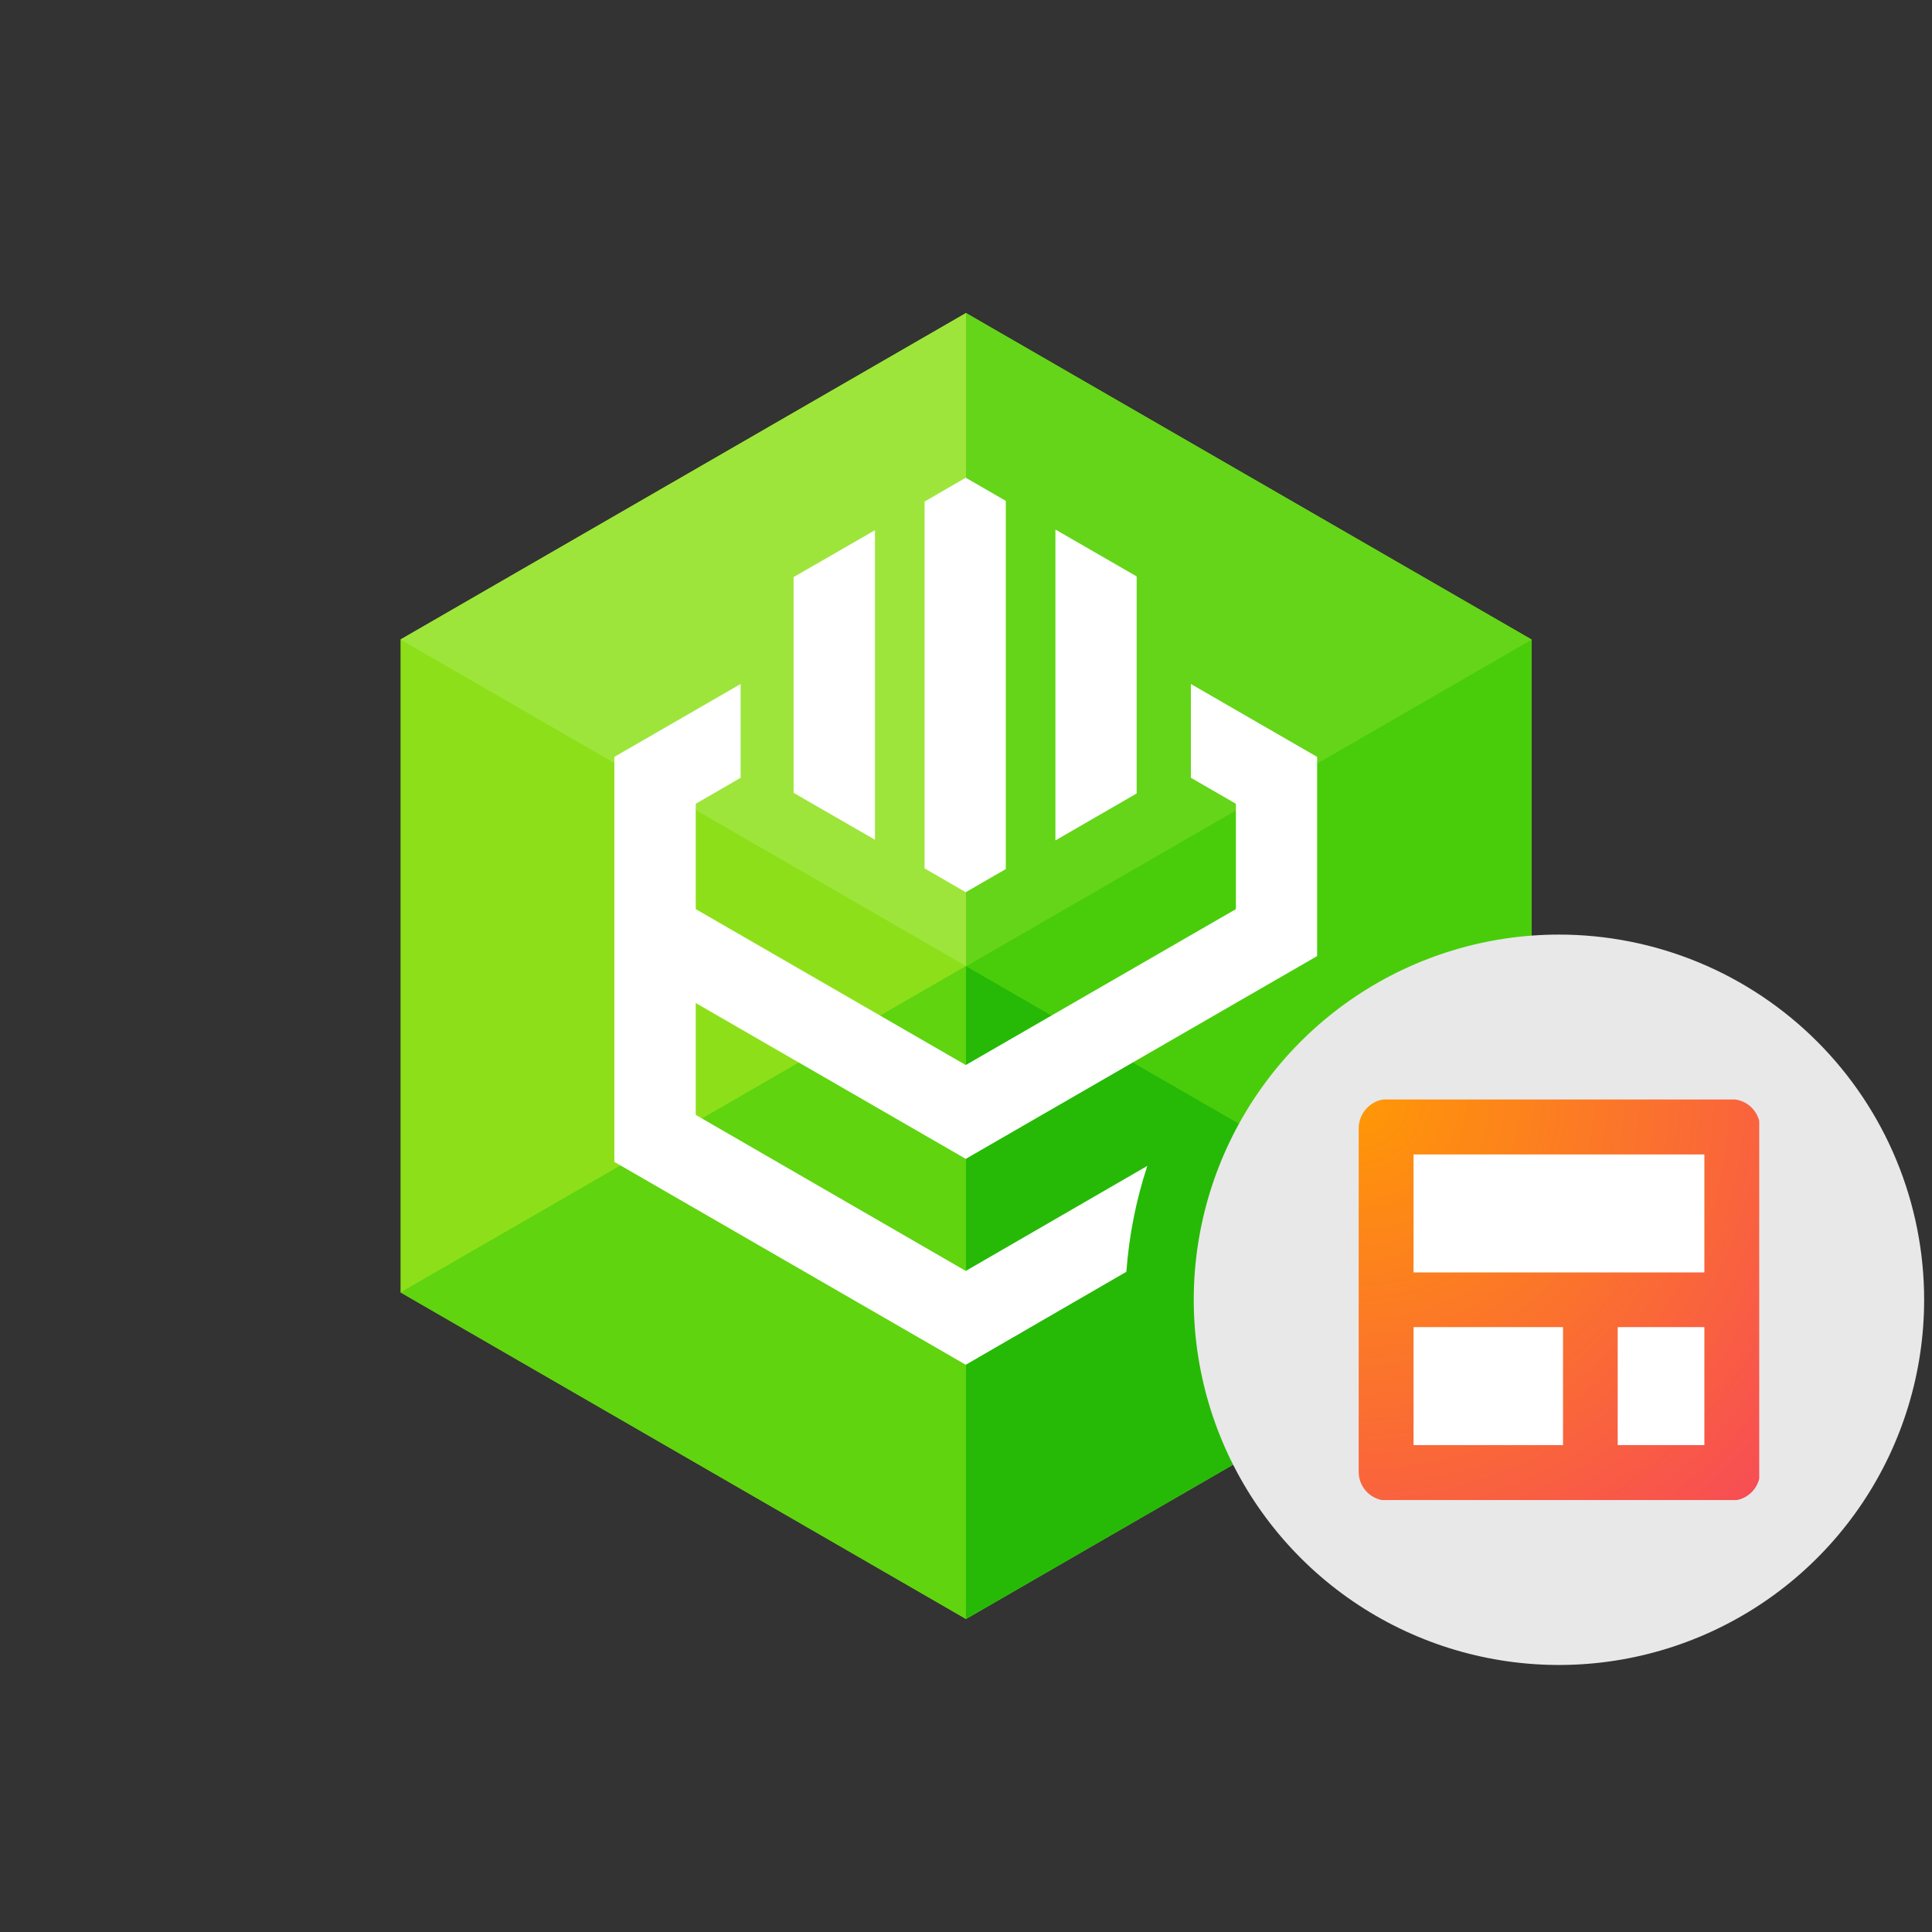 <svg viewBox="0 0 246 246" fill="none" xmlns="http://www.w3.org/2000/svg">
<rect x="0" y="0" width="246" height="246" fill="#333333" stroke="none"/>
<path d="M195 81.425V164.559L152.47 189.117L123 206.142L51 164.559V81.425L123 39.859L195 81.425Z" fill="#8DE019"/>
<path d="M123 39.859L51 81.425L123 123V39.859Z" fill="#9EE53B"/>
<path d="M123 123L51 164.559L123 206.142V123Z" fill="#5FD40F"/>
<path d="M195 81.425L152.47 105.982L123 123L195 164.559V81.425Z" fill="#49CD0A"/>
<path d="M123 39.859V123L152.47 105.982L195 81.425L123 39.859Z" fill="#64D518"/>
<path d="M123 123V206.142L195 164.559L123 123Z" fill="#26BA06"/>
<path d="M151.633 87.093V99.033L157.366 102.343V115.758L122.969 135.609L88.587 115.758V102.343L94.305 99.033V87.093L78.226 96.373V147.945L122.969 173.774L143.419 161.936C143.753 157.348 144.65 152.818 146.09 148.449L122.969 161.826L88.587 141.958V127.714L122.969 147.558L167.71 121.736V96.373L151.633 87.093Z" fill="white"/>
<path d="M128.068 110.658V63.776L122.969 60.83L117.725 63.862V110.57L122.969 113.602L128.068 110.658Z" fill="white"/>
<path d="M101.048 100.952L111.408 106.921V67.511L101.048 73.48V100.952Z" fill="white"/>
<path d="M144.73 73.395L134.387 67.425V107.01L144.73 101.031V73.395Z" fill="white"/>
<path fill-rule="evenodd" clip-rule="evenodd" d="M245 165.505C244.999 174.701 242.271 183.691 237.161 191.337C232.051 198.983 224.789 204.943 216.292 208.461C207.796 211.98 198.446 212.901 189.427 211.106C180.407 209.312 172.122 204.883 165.619 198.38C159.116 191.877 154.688 183.592 152.894 174.572C151.099 165.553 152.02 156.203 155.539 147.707C159.058 139.21 165.017 131.948 172.664 126.838C180.31 121.728 189.3 119.001 198.496 119C204.603 119 210.651 120.202 216.293 122.54C221.935 124.877 227.062 128.302 231.38 132.621C235.699 136.939 239.124 142.066 241.461 147.708C243.798 153.35 245 159.398 245 165.505Z" fill="#E8E8E8"/>
<g clip-path="url(#clip0_34456_83342)">
<path d="M180 169V162H217V169H206V184H199V169H180ZM176.663 139.962H220.444C222.456 139.962 224.108 141.579 224.108 143.626V187.407C224.108 189.418 222.492 191.07 220.444 191.07H176.663C174.652 191.07 173 189.454 173 187.407V143.626C173.036 141.615 174.652 139.962 176.663 139.962ZM180 147V184H217V147H180Z" fill="url(#paint0_radial_34456_83342)"/>
<path d="M180 147H217V162H180V147ZM180 169H199V184H180V169ZM206 169H217V184H206V169Z" fill="white"/>
</g>
<defs>
<radialGradient id="paint0_radial_34456_83342" cx="0" cy="0" r="1" gradientUnits="userSpaceOnUse" gradientTransform="translate(173.03 139.969) scale(72.209)">
<stop stop-color="#FF9805"/>
<stop offset="1" stop-color="#F74C55"/>
</radialGradient>
<clipPath id="clip0_34456_83342">
<rect width="51" height="51" fill="white" transform="translate(173 140)"/>
</clipPath>
</defs>
</svg>
